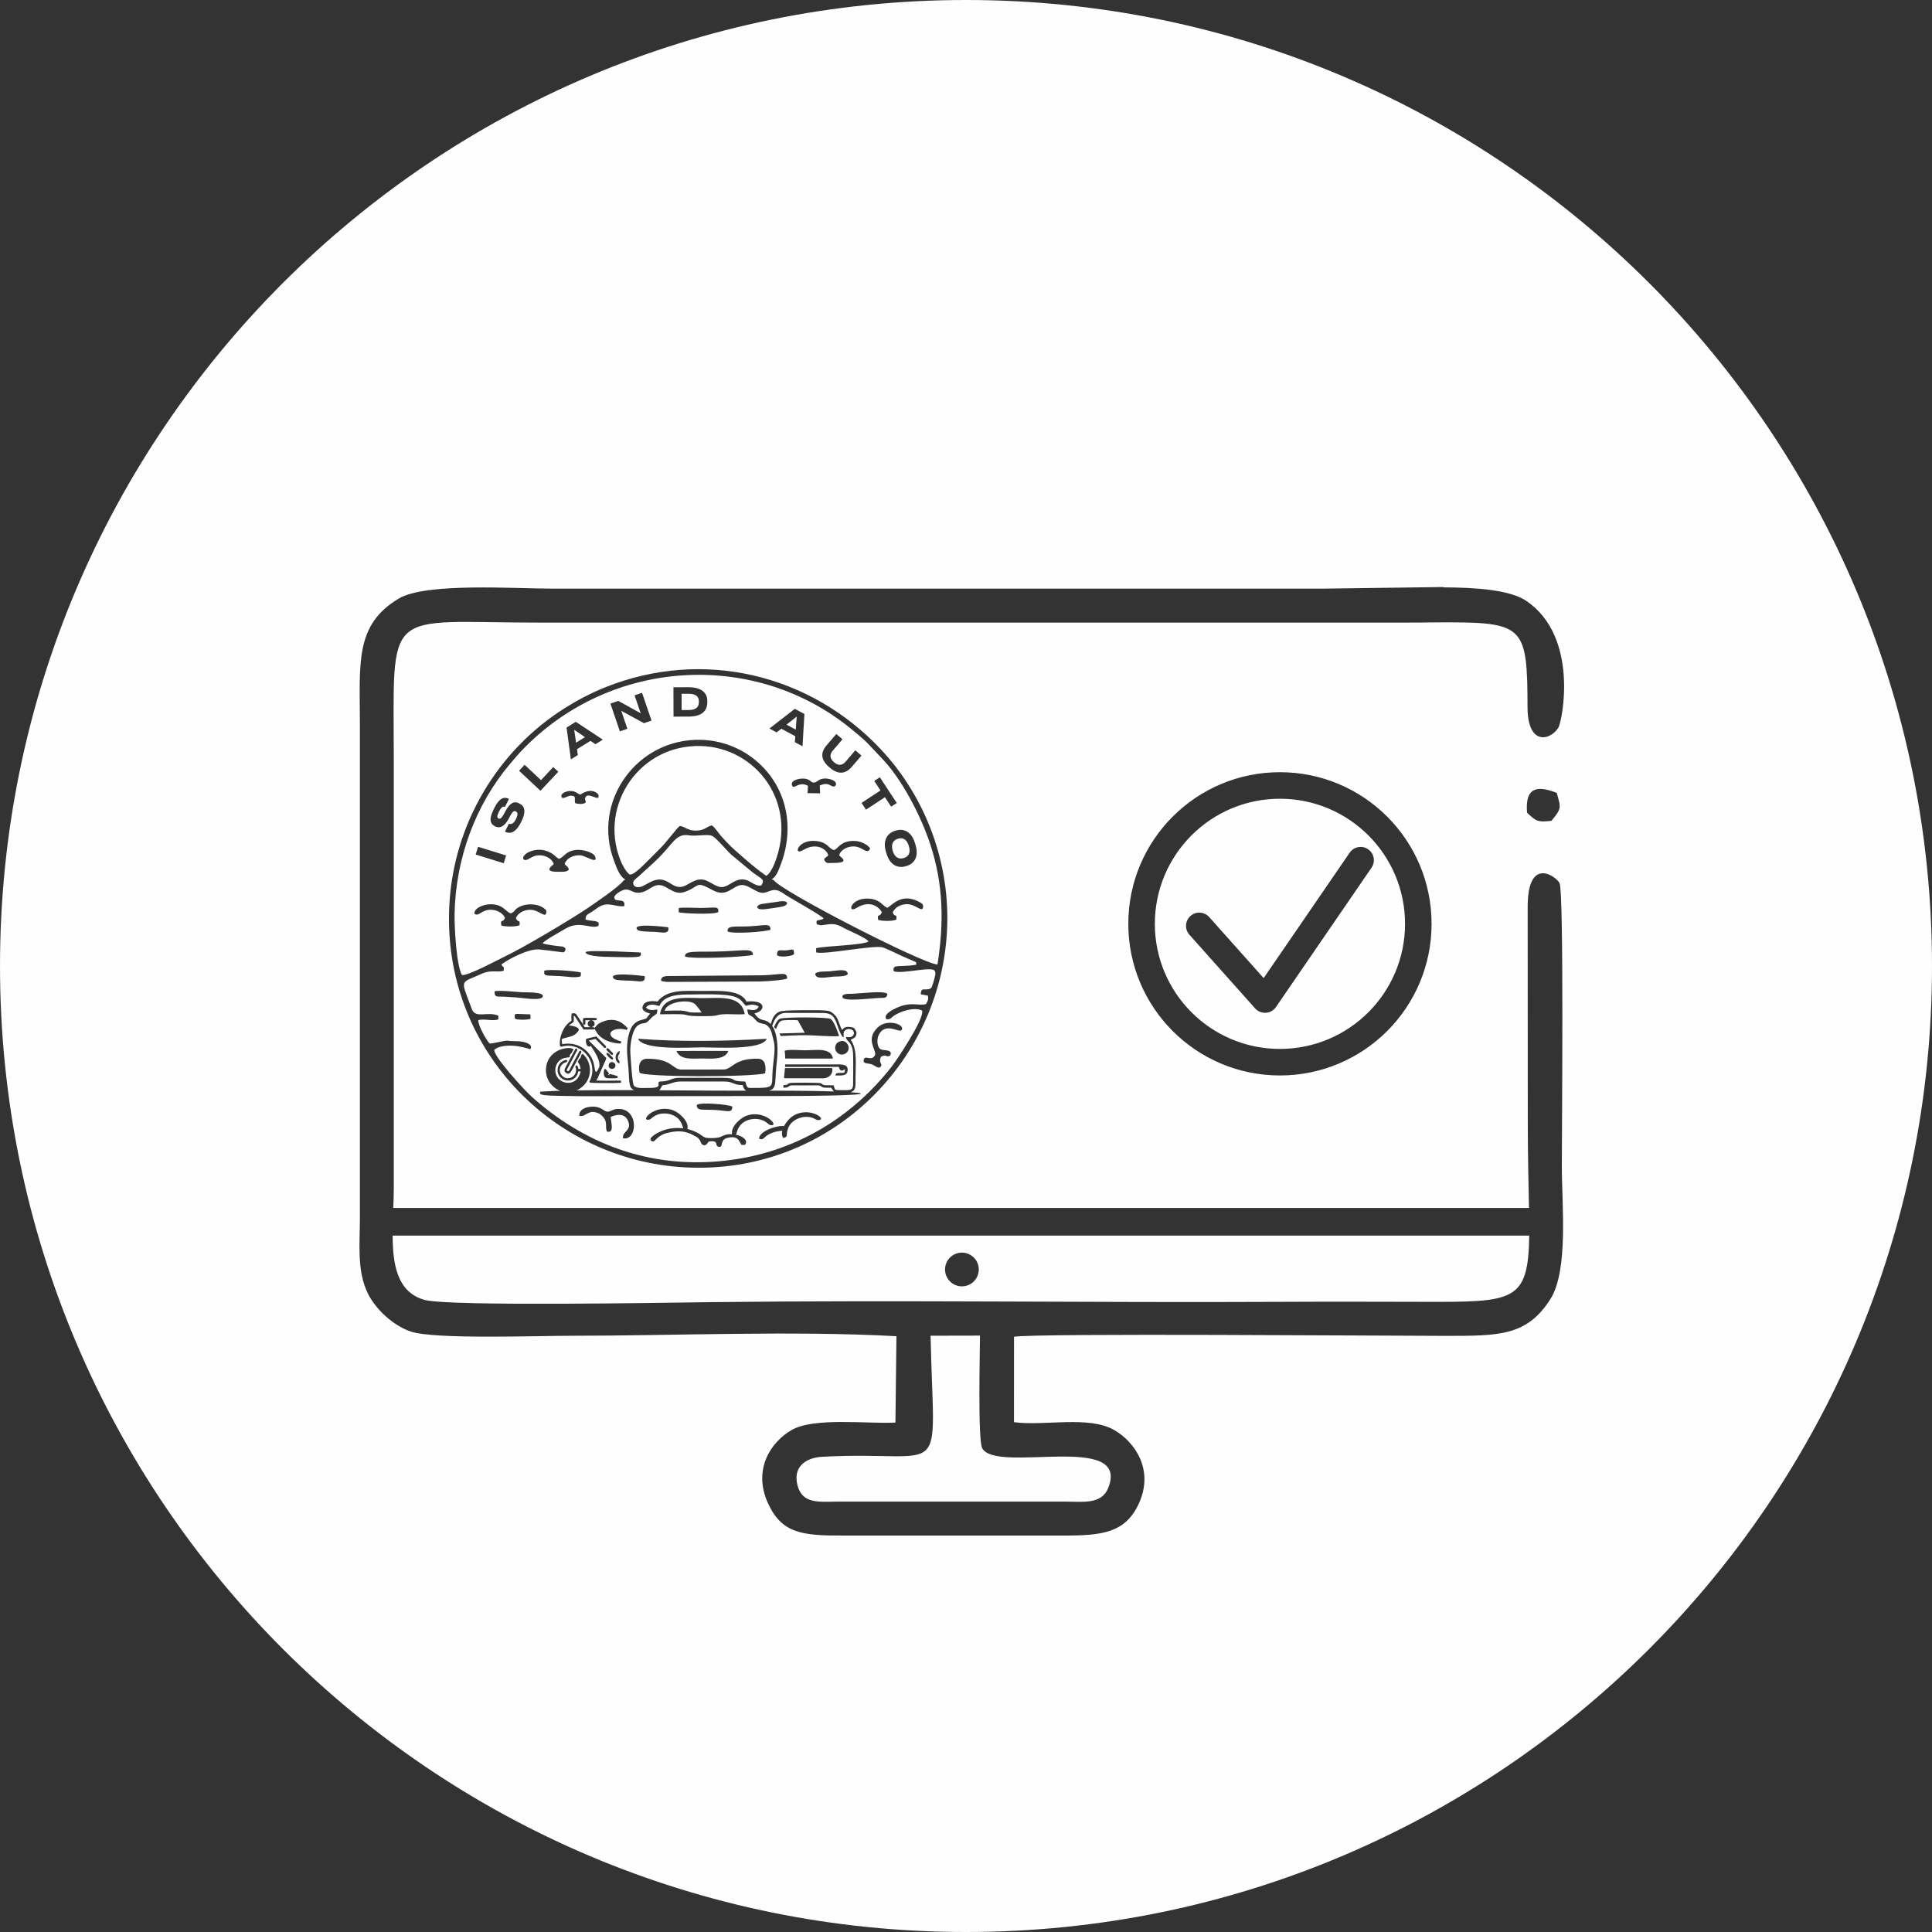 <?xml version="1.0" encoding="UTF-8"?> <!-- Creator: CorelDRAW 2019 (64-Bit) --> <svg xmlns="http://www.w3.org/2000/svg" xmlns:xlink="http://www.w3.org/1999/xlink" xmlns:xodm="http://www.corel.com/coreldraw/odm/2003" xml:space="preserve" width="67.028mm" height="67.028mm" style="shape-rendering:geometricPrecision; text-rendering:geometricPrecision; image-rendering:optimizeQuality; fill-rule:evenodd; clip-rule:evenodd" viewBox="0 0 6814.06 6814.06"><rect x="0" y="0" width="6814.06" height="6814.06" fill="#333333" stroke="none"/> <defs> <style type="text/css"> <![CDATA[ .fil0 {fill:#FEFEFE} ]]> </style> </defs> <g id="Слой_x0020_1">  <path class="fil0" d="M3407.03 0c1881.57,0 3407.03,1525.29 3407.03,3407.03 0,1881.57 -1525.29,3407.03 -3407.03,3407.03 -1881.57,0 -3407.03,-1525.29 -3407.03,-3407.03 0,-1881.57 1525.29,-3407.03 3407.03,-3407.03zm-1720.89 2986.52l-8.48 27.38 98.9 30.62 8.48 -27.38 -98.9 -30.62zm152.9 -89.53c20.65,-41.5 6.45,-56.34 -7.14,-63.1l-1.49 -0.75c-15.09,-7.5 -29.77,-4.86 -47.56,27.49l-6.9 12.57c-7.86,14.28 -13.03,15.91 -17.77,13.55 -5.1,-2.54 -6.3,-7.96 1.89,-24.41l0.61 -1.24c8.94,-17.93 16.16,-17.15 20.58,-15.72l13.7 -27.55 -1.37 -0.67c-12.2,-6.07 -29.94,-7.91 -50.34,33.07l-2.11 4.25c-19.08,38.37 -9.98,52.54 4.47,59.73l1.12 0.57c13.95,6.93 30.87,3.23 47,-26.67l6.51 -12.15c8.26,-15.02 13.41,-16.95 19.03,-14.17 5.35,2.67 9.84,8.01 0.23,27.32l-0.44 0.88c-9.79,19.68 -19.88,16.85 -24.18,15.17l-13.89 27.91 1.37 0.67c11.08,5.53 33.24,10.35 54.89,-33.14l1.8 -3.6zm-8.36 -178.66l75.57 70.74 62.87 -67.16 -17.78 -16.63 -43.28 46.24 -57.81 -54.12 -19.57 20.94zm232.63 -118.38l-31.51 19.44 -6.62 -45.47 38.13 26.04zm36.64 24.97l26.19 -16.15 -95.21 -62.93 -32.7 20.18 15.28 112.23 24.5 -15.14 -2.96 -20.71 47.62 -29.37 17.29 11.88zm171.32 -74.35l26.6 -9.07 -33.38 -97.99 -26.34 8.98 21.48 63.08 -78.79 -43.58 -27.93 9.52 33.39 98.01 26.46 -9.02 -21.62 -63.49 80.12 43.56zm104.23 -23.03l53.16 -0.16c56.79,-0.16 66.16,-29.68 66.09,-51.4l-0.01 -4.18c-0.07,-21.01 -12.54,-48.12 -66.54,-47.95l-53.02 0.17 0.32 103.52zm28.4 -80.65l23.12 -0.06c34.51,-0.12 37.9,16.16 37.94,27.83l0 0.84c0.03,11.69 -2.98,28.67 -37.77,28.78l-23.1 0.06 -0.19 -57.46zm402.7 126.44l-32.61 -17.53 36.01 -28.53 -3.4 46.05zm-3.24 44.23l27.1 14.55 6.69 -113.93 -33.81 -18.18 -89.46 69.48 25.36 13.62 16.45 -12.97 49.28 26.47 -1.62 20.95zm123.95 90.48c37.21,31.86 63.33,12.48 76.83,-3.26l34.22 -39.95 -21.66 -18.56 -33.76 39.42c-7.72,8.98 -21.07,19.87 -41.04,2.79l-0.53 -0.47c-19.99,-17.11 -11.48,-32.18 -3.78,-41.16l33.77 -39.41 -21.77 -18.64 -34.23 39.93c-13.39,15.66 -29.71,43.64 8.89,76.7l3.06 2.62zm111.37 123.75l15.7 23.83 66.72 -43.92 22.04 33.49 19.76 -13 -59.76 -90.79 -19.76 13.01 22.05 33.47 -66.75 43.92zm188.51 142.06c-14.08,-46.34 -45.37,-51.23 -66.95,-44.69l-4 1.23c-21.3,6.48 -45.39,28.18 -31.33,74.53l1.78 5.85c14.09,46.34 46.18,50.99 67.48,44.54l4 -1.23c21.7,-6.58 44.87,-28.02 30.79,-74.36l-1.77 -5.86zm-40.6 52.62c-11.99,3.65 -29.55,2.29 -38,-25.54 -8.3,-27.31 5.39,-38.73 17.37,-42.38l1.87 -0.56c12.25,-3.72 29.19,-2.01 37.6,25.67 8.49,27.97 -4.74,38.52 -16.98,42.25l-1.87 0.56zm-1432.15 668.82c50.55,-19.55 114.98,5.93 116.19,5.29 5.98,-14.01 -1.85,-15.6 -10.91,-21.6 -23.22,-9.69 -46.46,-5.04 -71.9,-8.74 -18.24,1.64 -48.45,10.51 -60.64,10.21 -10.31,-8.86 -41.48,-64.08 -40.44,-82.33 20.59,-6.64 52.19,5.05 71.12,-3.21l-0.4 -12.84c-37.1,-15.79 -77.76,10.47 -92.29,-20.41 -2.52,-5.34 -3.35,-8.79 -5.28,-13.99 -36.08,-96.96 -37.06,-78.52 40.17,-113.73 32.58,-14.84 57.68,-2.81 76.51,-10.54 1.95,-21.01 -1.66,-6.46 -8.11,-21.97 22.54,-16.86 91.63,-54.84 131.6,-52.92 8.43,0.4 66.6,7.81 71.89,8.59 16.03,2.41 19.77,4.07 23.11,-10.74 -6.44,-8.11 -10.56,-8.21 -15.24,-8.31 -3.82,-0.08 -59.57,-6.67 -65.76,-11.15 4.18,-9.21 68.69,-44.49 82.15,-52.42 48.72,-28.75 90.25,4.12 114.11,-9 9.37,-22.88 -26.08,-14.31 -45.18,-22.58 -0.6,-17.67 10.93,-19.32 23.63,-27.78 9.93,-6.63 19.22,-14.48 28.98,-19.43 29.79,-15.13 56.12,4.48 84.17,0.18 5.1,-33.49 -34.19,-9.1 -35.31,-30.68 -0.54,-10.45 28.18,-27.75 40.43,-27.93 20.77,-0.28 26.93,16.61 56.21,9.83 19.85,-4.58 30.27,-17.13 47.84,-23.26 38.6,-13.45 58.57,38.63 105.25,21.4 56.2,-20.75 33.96,-39.67 97.46,-5.57 52.09,27.96 69.56,-17.81 103.64,-18.3 15.4,-0.22 37.92,15.05 49.06,20.72 26.98,13.7 33.1,4.24 55.61,-1.81 21.49,-5.8 36.31,8.59 51.19,17.82 24.84,15.38 127.42,72.92 131.63,81.54 -14.77,10.09 -29.91,-1.13 -23.97,20.66l14.38 3.13c3.43,0.03 11.79,-1.37 15.55,-1.97 35.48,-5.43 42.36,-0.77 73.22,15.52 13.07,6.89 72.64,31.73 78.95,43.46 -17.32,13.5 -158.69,15.87 -184.68,23.96l0.15 14.59c29.91,8.85 195.52,-25.2 232.35,-18.12 10.8,2.07 51.8,22.3 62.86,27.58 11.18,5.33 20.1,8.84 31.39,13.89 32.78,14.67 23.93,7.3 26.88,20.05 -54.86,10.24 -87.15,-4.54 -79.77,23.15 28.99,11.46 139.25,-20.04 144.99,-0.14 2.31,7.48 2.42,7.88 0.74,16.11 -1.73,8.55 -9.8,39.83 -14.82,44.06 -20.26,11.42 -34.42,-8.03 -35.67,21.2l25.38 5c2.07,13.52 -0.6,19.25 -7.45,30.02 -28.34,5.69 -47.65,-7.25 -89.59,7.39 -18.13,6.34 -59.79,25.79 -51.2,42.35 4.96,3.93 -7.42,4.12 9.47,3.12 7.67,-0.46 8.63,-5.53 19.54,-12.72 26.81,-17.66 75.21,-30.8 98.73,-17.33 8.04,29.66 -91.37,176.61 -106.92,196.58 -137.8,176.94 -337.51,303.85 -585.5,332.21 -270.04,30.88 -501.57,-61.53 -684.4,-225.06 -27.77,-24.83 -141.43,-149.54 -131.57,-166.84l10.44 -6.18zm451.12 -593.23c-21.05,-11.27 -31.37,-43.63 -39.14,-63.82 -81.3,-211.59 80.72,-434.99 306.24,-428.91 74.13,2 145,30.03 200.42,79.27 105.81,93.97 129.91,236.62 78.55,365.87 -6.79,17.05 -13.34,36.7 -29.69,46.8 2.9,1.49 5.37,2.52 7.27,2.89 21.14,36.55 522.26,294.01 577.16,297.79 23.62,-149.33 20.58,-282.96 -24.81,-422.45 -33.32,-102.4 -102.93,-235.95 -173.89,-307.46l-42.43 -45.03c-15.13,-17.33 -61.43,-55.19 -81.3,-70.57 -336.63,-260.33 -822.67,-230.17 -1129.12,75.69 -24.24,24.17 -36.93,39.37 -58.19,64.71 -118.44,141.26 -189.53,328.51 -193.41,526.6 -0.91,46.68 6.82,184.33 26.23,215.54 21.23,3.36 131.6,-56.29 156.11,-68.05 67.19,-32.22 229,-128.99 285.5,-167.12 23.44,-15.81 115.55,-78.13 127.71,-98.06 2.35,-1.06 4.64,-2.3 6.79,-3.69zm496.85 -13.06c11.8,-6.01 24.11,-30.38 28.96,-42.58 86.17,-216.82 -66.28,-410.1 -259.31,-415.29 -216.58,-5.85 -358.82,207.92 -285.28,399.28 10.74,27.97 24.62,47.74 34.43,54.26l0.17 -0.37c17.74,0.81 44.95,-30.24 108.44,-93.49 20.64,-20.52 58.02,-71.14 67.86,-77.8 20.17,2.75 26.55,17.13 58.16,16.47 30.71,-0.64 35.87,-14.49 54.95,-18.35 12.15,8.69 22.46,26.26 32.46,37.52 13.06,14.69 22.14,24.4 34.49,36.58 10.13,10 69.43,62.59 101.41,86.68 5.33,4.02 14.21,10.77 23.26,17.09zm-17.27 33.87c-26.93,4.56 -39.01,-22.95 -70.4,-21.21 -25.57,1.41 -41.74,21.93 -63.55,26.54 -21.18,4.47 -44.53,-17.83 -63.56,-23.89 -27.02,-8.58 -47.1,6.74 -66.1,16.96 -55.15,29.68 -61.11,-46.22 -131.36,-8.58 -6.98,3.73 -22.23,13 -30.36,15.14 -12.86,3.39 -27.07,-0.29 -26.61,-14.05 0.34,-9.91 12.34,-16.3 20.8,-24.24 34.36,-32.31 60.02,-51.83 93.83,-90.49 30.99,-35.45 44.57,-58.58 81.22,-53.02 29.1,4.43 65.15,-5.31 82.31,2.11 14.63,6.33 53.03,53.41 68.68,67.03l74.27 61.49c32.6,24.29 44.48,24.18 30.81,46.18zm654.8 162c12.92,-238.63 -74.1,-472.2 -232.81,-641.52 -249.11,-265.75 -627.58,-357.46 -972.42,-219.35 -52.87,21.19 -102.39,47.92 -144.91,74.86 -233.47,147.93 -390.48,405.62 -405.12,695.57 -25.31,500.7 362.44,897.61 831.29,922.81 501.22,26.94 898.52,-362.25 923.97,-832.37zm-210.06 -83.13c-17.66,-6.66 -23.83,-27.18 -58.7,-31.69 -70.12,-9.03 -86.1,54.27 -50.91,32.51 59.23,-36.62 89.98,11.82 89.93,15.39 -7.9,18.87 -17.29,2.05 -12.91,26.46 15.13,4.63 50.01,5.38 64.12,-1.08 2.7,-24.37 -5.3,-4.93 -12.87,-25.38 6.91,-15.58 25.35,-28.51 49.28,-29.06 32.9,-0.74 58.1,35.47 57.93,6.52 -0.04,-9.12 -13.51,-14.33 -20.9,-17.81 -57.04,-26.78 -88.53,15.02 -104.96,24.14zm-1138.44 -154.43c5.02,-18.33 29.36,-32.87 56.23,-30.61 17.56,1.47 63.25,33.67 51.05,3.77 -5.77,-14.13 -44.7,-26.1 -69.4,-22.53 -36.61,5.3 -38.73,24.55 -58.11,31.41 -11.8,-6.86 -13.93,-13.1 -28.59,-21.43 -51.73,-29.42 -110.9,8.65 -94.87,23.99 15.33,7.16 25.26,-17.22 58.88,-15.22 22.28,1.32 40.83,14.08 46.44,30.61 -2.75,4.51 -36.48,24.58 5,27.37 4.24,0.28 11.8,0 16.44,0 3.03,0.02 13.89,0.14 16.2,-0.25 31.99,-5.4 4.1,-21.06 0.72,-27.11zm-318.87 174.09c14.92,14.56 23.71,-12.22 57.2,-12.77 23.23,-0.36 45.07,12.71 51.41,29.22 -8.28,18.92 -17.48,1.63 -12.91,26.4 15.31,4.54 49.95,5.16 64.17,-1.07 2.48,-24.31 -5.31,-5.35 -12.99,-25.33 6.53,-15.79 25.63,-28.57 49.24,-29.15 33.63,-0.83 57.89,35.35 58.09,6.55 0.05,-6.68 -0.32,-4.24 -4.16,-8.17 -17.2,-17.59 -62.09,-25.43 -94.55,-6.6 -15.74,9.11 -12.4,16.49 -27.24,21.04 -19.31,-7.53 -24.52,-29.6 -64.71,-32.19 -26.32,-1.69 -61.31,10.7 -63.55,32.06zm1269.39 -223.26c-19.48,-3.83 -20.44,-25.82 -59.34,-31.44 -69.66,-10.04 -87.12,54.37 -50.14,31.58 48.13,-29.63 84.79,-1.34 88.63,18.58 -8.13,9.89 -20.27,9.2 -10.61,21.37 6.98,7.88 8.96,5.27 31.51,5.27 57.88,-0.02 22.95,-20.43 17.68,-26.63 3.26,-16.52 24.25,-30.21 47.21,-31.46 31.36,-1.72 45.58,23.25 57.13,14.68 7.03,-8.62 5.73,-7.66 -2.06,-15.63 -4.33,-4.41 -10.66,-7.76 -15.89,-10.34 -12.18,-6.02 -24.69,-8.71 -39.21,-8.21 -42.39,1.45 -49.19,25.49 -64.91,32.25zm-898.37 937.72c23.64,4.43 30.49,-25.15 67.24,-9.25 8.73,3.78 18.39,13.27 22.83,22.41 6.1,12.62 2.88,23.39 4.48,33.57l2.39 8.25c26.96,7.77 14.75,-32.64 13.03,-51.12 19.49,-9.45 47.55,-14.19 59.91,10.33 19.16,38.03 -21.12,39.47 -15.99,64.58 51.45,10.61 57.4,-107.99 -20.14,-103.55 -17.38,0.99 -26.08,11.66 -37.75,9.42 -8.17,-1.58 -17.84,-12.92 -35.3,-16.34 -25.92,-5.07 -64.78,5.29 -60.71,31.7zm1039.7 -210.04c17.12,-17.08 -36.34,-54.64 11.9,-101.61 35.58,-34.63 102.18,-8.38 83.41,9.75 -8.45,8.15 -58.81,-30.72 -80.27,18.34 -5.97,13.63 -5.58,40.83 7.63,48.32 10.94,6.2 44.22,-1.09 33.76,22.32 -16.26,8.51 -11.38,-6.72 -32.43,4.1 -10.83,23.68 8.56,24.77 -1.89,35.79 -7.42,7.83 -20.31,-5.36 -30.82,-9.08 -11.85,-4.21 -31.63,-0.6 -28.39,-15.18 4.35,-19.55 23.45,4.2 37.1,-12.76zm-1054.66 -893.17c8,2.52 20.32,4 28.85,1.77 16.97,-4.41 2.55,-9.59 6.77,-20.96 8.82,-23.75 51.79,17.95 46.56,-8.69 -0.56,-2.86 -2.26,-5.09 -5.6,-7.64 -25.85,-19.72 -57.8,5.51 -58.77,5.53 -13.43,-5.21 -16.41,-13 -35.42,-12.8 -12.93,0.13 -31.44,7.48 -31.17,17.17 0.5,17.05 21.75,-0.41 31.27,-0.66 25.22,-0.63 12.74,12.86 17.51,26.29zm821.09 -61.09l-1.59 25.82 44.38 0.66 -1.25 -27.66c8.48,-3.19 17.59,-7.12 28.7,-4.26 11.51,2.98 19.99,14.09 27.5,3.62 8.14,-16.3 -27.19,-27.42 -46.87,-23.11 -12.81,2.8 -18.76,10.75 -26.1,12.68 -13.03,3.45 -12.65,-5.85 -27.18,-11 -19.23,-6.78 -58.3,1.61 -54.55,19.25 4.89,22.97 22.55,-14.98 56.95,4zm-1105.61 725.08c-0.04,22.43 9.25,17.44 32.86,18.64 14.96,0.76 30.23,1.84 45.51,2.77 18.36,1.09 84.51,12.94 91.52,-2.26 8.43,-18.25 -59.27,-15.38 -75.47,-16.34 -16.89,-1 -85.14,-7.92 -94.42,-2.82zm1385.85 8.78c-12.01,-12.46 -90.41,-1.75 -124.78,-0.34 -12.54,0.51 -36.07,-1.59 -33.84,11.92 2.75,16.63 97.12,4.15 127.81,2.79 17.99,-0.82 28.72,2.41 30.81,-14.37zm-563.94 -220.57c15.02,10.35 135.6,1.71 151.44,-5.78 -0.22,-24.24 -17.31,-15.16 -71.64,-12.11 -51.91,2.91 -81.3,-4.97 -79.8,17.89zm174.31 82.93c5.25,10.68 53.19,5.02 59.89,-2.06 1.42,-24.2 -5.87,-15.55 -27.42,-13.86 -20.57,1.63 -31.63,-6.95 -32.47,15.92zm-324.31 5.78c23.76,10.34 214.54,1.71 239.62,-5.79 -0.37,-24.22 -27.42,-15.15 -113.36,-12.12 -82.13,2.93 -128.63,-4.95 -126.26,17.91zm41.66 523.42c12.38,-10.35 111.93,-1.71 125.01,5.79 -0.18,24.23 -14.3,15.16 -59.15,12.1 -42.85,-2.89 -67.11,4.96 -65.87,-17.89zm-125.87 -437.97c3.06,2.11 10.49,3.4 20.49,4.14 3.75,0.28 300.81,-1.5 305.31,-1.4 40.74,0.87 107.06,-5.09 118.58,-10.48 -0.23,-24.22 -17.34,-15.16 -71.66,-12.11 -19.85,1.11 -36.41,0.66 -49.21,0.93 -3.17,0.08 -299.01,2.16 -301.71,2.34 -14.9,1.1 -22.57,4.65 -21.8,16.59zm62.18 -255.84l-0.34 14.51c13.09,3.88 123.14,9.16 139.51,-0.7 3.09,-23.24 -12.77,-14.53 -64.38,-14.72 -13.05,-0.05 -69.25,-2.86 -74.79,0.91zm-474.31 220.64c-3.38,21.48 9.27,15.99 57.79,18.97 21.44,1.32 53.66,7.71 70.79,0.38l0.61 -12.99c-12.86,-4.98 -117.4,-13.26 -129.19,-6.35zm1005.58 2.16c-11.73,0.79 -63.81,-1.93 -46.37,17.14 9.46,10.38 46.5,2.28 61.65,1.34 12.51,-0.76 63.08,1.26 45.91,-17.64 -9.05,-9.97 -46.89,-1.81 -61.19,-0.84zm-568.24 -155.42c-1.06,-0.2 -138.14,-18.1 -107.52,9.83 6.58,5.99 50.73,5.84 62.94,6.51 23.85,1.29 48.94,9.73 44.58,-16.34zm-97.55 88.71c-0.78,-0.08 -44.08,-2.02 -89.15,-3.63 -13.18,-0.47 -26.55,-0.8 -39.15,-0.87 -46.41,-0.26 -82.22,-1.62 -58.18,11.08 5.94,3.24 31.7,7.95 56.87,8.69 21.31,0.63 42.69,0.76 52.54,1.06 21.03,0.68 44.88,0.89 59.99,-0.23 14.52,-1.1 20.78,-3.31 17.08,-16.09zm14.07 83.5c-1.08,-0.2 -138.15,-18.11 -107.53,9.83 6.57,5.99 50.74,5.85 62.94,6.5 23.86,1.29 48.94,9.73 44.59,-16.33zm-457.46 149.96c7.47,5.3 47.48,4.66 55.35,0.2l-0.99 -15.3 -46.4 -1.68c-7.98,0.4 -10.11,0.34 -7.97,16.77zm532.73 391.1c-30.63,8.61 -62.69,29.81 -52.98,38.68 13.38,12.26 14.62,-11.95 49.92,-24.75 2.62,-0.54 5.57,-1.25 8.84,-2.19 60.17,-15.22 85.5,6.22 105.03,15.98 1.58,1.45 3.24,3.14 5.03,5.08 10.03,10.91 4.4,20.55 20.66,23 16,-5.78 4.77,-14.84 25.93,-14.57 17.95,0.23 13.77,9.63 16.58,14.71l2.33 2.87c0.26,0.35 0.8,0.97 1.44,1.33 23.38,7.48 3.57,-23.29 33.52,-30.65 41.6,-10.24 42.51,16.16 50.17,24.59l11.69 0.26c13.73,-15.6 -7.35,-31.72 -32.49,-36.46 5.83,-3.65 1.62,-13.15 15.74,-31.9 17.09,-22.72 59.02,-32 88.64,-13.94 7.82,4.79 12.54,11.13 18.11,12.25 35.75,7.01 -20.88,-57.79 -85.87,-32.3 -20.17,7.93 -54.71,38.14 -49.03,64.53 -23.41,-0.71 -28.87,4.56 -41.81,9.84 -10.02,4.08 -38.47,5.51 -52.07,2.05 -4.19,-1.06 -10.15,-5.04 -16.05,-9.1 -2.61,-2.16 -5.89,-4.31 -9.55,-6.35 -1.05,-0.66 -2.05,-1.24 -3.02,-1.74 -1.33,-0.7 -2.69,-1.33 -4.04,-1.92 -10.39,-4.97 -22.28,-9.1 -31.1,-11.22 6.55,-26.58 -28.49,-57.32 -48.86,-65.31 -64.99,-25.51 -121.62,39.31 -85.87,32.28 5.56,-1.12 10.29,-7.45 18.12,-12.23 29.58,-18.07 71.55,-8.78 88.63,13.93 11.3,15.03 10.87,24.09 13.23,28.99 -25.95,-2.92 -46.85,-0.08 -60.85,4.24zm397.42 -803.96c-19.39,3.34 -38.95,5.05 -57.78,8.16 -25.73,4.28 -25.73,24.28 14.97,18.04 17.95,-2.73 39.09,-4.99 56.07,-8.67 22.26,-4.82 25.57,-24.24 -13.26,-17.54zm-68.9 836.51c-1.92,-26.15 63.97,-48.59 87.89,-44.51 7.69,-14.85 19.94,-28.26 29.53,-34.65 58.15,-38.64 127.18,12.79 90.76,13.44 -5.68,0.1 -11.65,-5.11 -20.3,-8.13 -32.73,-11.42 -71.79,6.51 -83.7,32.32 -13.39,28.98 2.77,34.08 -19.55,38.7 -4.61,-7.57 -5.02,-16.57 -2.85,-25.75 -8.92,1.03 -20.72,2.25 -33.11,6.64 -35.41,12.53 -28.76,28.9 -48.67,21.94zm257.7 -249.31l-166.56 0.09c-0.45,6.03 -1.01,11.75 -1.64,17.09 -0.7,5.97 -1.27,11.87 -1.75,17.76 1.98,0.52 4.04,0.87 6.15,1.03l133.79 0.1c18.66,-0.97 34.53,-15.82 30,-36.07zm-165.63 -33.59l168.26 0.18c-6.63,-39.97 -59.07,-29.32 -98.55,-29.32 -23.52,0 -51.36,-3.79 -71.61,1.42 1.12,9.24 1.72,18.57 1.9,27.71zm-0.65 29.52l189.65 -0.18c1.42,3.21 3.53,21.84 22.11,7.87l-2.42 12.39c-9.07,1.72 -11.52,0.61 -19.83,1.16 -10.26,0.7 -8.01,1.11 -12.75,8.79 18.76,0.01 40.19,3.33 43.58,-14.83 4.09,-21.98 -14.31,-24.16 -32.71,-24.06l-187.17 0.01c-0.12,3.01 -0.27,5.96 -0.46,8.85zm192.55 -89.48c-7.18,3.23 -9.76,4.25 -13,10.66 -10.3,20.44 10.18,42.51 30.89,32.91 28.59,-13.25 8.42,-55.46 -17.89,-43.57zm-224.46 -44.42c4.57,-12.08 10.94,-24.91 17.27,-28.26 8.33,-4.41 47.94,-3.4 59.65,-2.49l24.43 44.14 -89.27 2.51c1.69,2.84 3.26,5.79 4.72,8.84 28.45,-1.09 57.21,-2.73 85.46,-2.73 37.37,0 85.2,5.54 120.49,3.25 -4.98,-14.83 -17.8,-53.11 -30.32,-60.58 -12.02,-7.17 -167.01,-6.85 -178.88,-0.64 -8.49,4.43 -15.06,16.51 -20.47,29.69 2.44,1.94 4.75,4.04 6.92,6.26zm-458.48 -75.67c10.73,-15.11 32.08,-9.94 47.37,-5.06 12.01,-31.9 52.13,-40.73 95.34,-40.73 41.26,0 136.04,-4.35 170.58,7.95 23.03,8.2 25.59,18.31 38.76,31.94 18.73,-4.82 29.55,-6.5 45.44,2.18 -6.08,16.39 -22.08,13.48 -40.31,10.3 3.59,26.5 5.27,14.81 21.4,29.14 11.49,10.21 11.35,16.98 31.86,21.15 8.55,1.76 9.75,1.31 16.41,6.5 16.58,12.9 16.43,28.9 24.15,56.87 6.5,23.57 -1.92,70.86 -4.1,96.93 -5.25,62.74 12.46,66.79 -69.4,66.51 -16.53,-0.04 -19.16,1.4 -23.95,-10.93 -5.41,-13.96 5.3,13.86 -1.42,-4.64 -2.41,-6.65 0.58,-2.12 -2.92,-7.08 -60.12,-0.29 -21.61,-13.1 -79.2,-13.1l-152.79 -0.02c-29.4,0 -31.34,12.99 -67.89,13.06 -16.68,4.9 16.43,23.12 -39.61,22.76 -16.79,-0.11 -43.25,3.31 -52.39,-8.19 -6.04,-7.62 -11.45,-96.43 -12.53,-115.56 -1.68,-28.88 6.32,-84.74 28.51,-98.21 20.23,-12.27 21.41,1.92 40.81,-20.07 7.99,-9.06 7.15,-7.8 15.56,-13.81 11.02,-7.86 8.09,-5.27 10.63,-21.02 -15.21,2.34 -29.69,4.91 -40.32,-6.86zm40.85 -21.36c-17.25,-1.6 -40.35,-3.4 -49.48,10.85 -12.85,20.03 8.5,28.23 23.35,32.07 -20.75,23.43 -3.82,13.94 -36.76,24.04 -14.04,4.3 -25.76,16.02 -31.77,29.8 -15.46,35.46 -14.61,76.01 -10.46,112.8 7.78,69.04 -0.87,94.11 22.87,103.21 -70.83,-0.28 -140.91,-0.18 -203.45,0.88l2.08 -0.98c33.23,-16.2 52.07,-51.08 42.77,-89.43 -3.55,-14.54 -9.66,-23.62 -18.39,-33.72 -2.93,-3.36 -4.85,-6.24 -9.57,-1.51l0.17 1.33c-1.16,2.5 -2.15,5.97 -2.2,6.27 -0.96,5.83 -8.37,7.72 -8.67,14.04 -4.36,2.92 0.82,7.27 3.01,11.4 2.56,4.85 4.14,10.36 5.08,16.87 -10.59,0.61 -7.21,1.24 -10.14,-7.72 -0.62,-1.94 -0.59,-2.94 -2.45,-3.88 -4.65,-2.41 -5.72,1.32 -5.62,4.66 0.05,2.11 0.69,2.96 1.24,5.03 2.69,10.03 -1.25,20.45 -8.13,26.94 -9.07,8.59 -24.43,11.3 -35.88,2.78 -15.88,-11.82 -17.7,-35.17 1.14,-47.76 5.22,-3.48 16.09,-3.29 12.03,-10.46 -4.29,-4.27 -24.69,4.48 -30.72,20.38 -12.07,31.84 17.39,59.71 47.43,48.46 6.42,-2.41 11.9,-7.15 15.12,-11.48 12.88,-17.29 0.59,-18.77 15.99,-18.36 -9.23,48.17 -57.73,49.27 -78.94,24.92 -11.28,-12.94 -14.24,-34.93 -4.58,-51.52 14.31,-24.61 35.78,-20.08 44.86,-23.71 0.76,-2.42 0.59,-4.14 -0.25,-5.32l0.42 -0.65c2.6,-5.08 10.28,-10.95 9.82,-16.32 1.2,-0.26 2.16,-0.83 2.74,-1.9 7.92,-14.48 -85.64,-15.38 -95.73,60.02 -5.43,40.59 20.98,72.46 49.67,82.98 -25.29,0.78 -48.64,1.79 -69.48,3.08 -8.2,13.48 3.05,14.57 146.35,16.06l691.68 -0.6c283.54,-0.24 343.04,-8.02 254.8,-13.5 21.04,-4.98 18.15,-24.34 18.1,-48.91 -0.05,-48.92 7.51,-102.63 -16.89,-135.72 7.54,-5.16 15.48,-6.2 18.83,-15.38 2.86,-7.75 1.6,-12.26 -0.63,-16.38 -6.12,-11.37 -7.54,-12.04 -21.2,-13.72 -3.89,-0.49 -7.94,-0.54 -12.24,-0.01 -8.53,3.23 -10.29,4.43 -14.46,10.43 -6.44,-7.12 -10.86,-25.95 -17,-39.05 -5.13,-10.98 -18.84,-24.89 -30.8,-27.54 -16.64,-3.66 -47.78,-2.87 -64.41,-2.97 -41.18,-0.25 -91.8,0.8 -94.24,2.72 -17.99,-0.63 -31.19,11.04 -37.78,24.15 -3.23,6.44 -5.66,14.33 -8.39,21.9 -4.86,-5.19 -10.6,-9.22 -17.41,-11.69 -11.6,-4.19 -23.54,-0.97 -39.82,-25.84 37.01,-6.16 47.27,-48.65 -28.2,-41.74 -21.2,-43.62 -102.05,-37.29 -154.98,-37.33 -65.08,-0.04 -122.88,-6.52 -158.44,37.02zm5.65 313.28c3.34,-3.21 6.23,-8.61 11.31,-17.61 30.72,-2.81 36.3,-13.4 65.01,-13.29l152.9 -0.01c33.12,-0.12 31.69,13.2 65.73,12.47 1.92,11.11 6.05,16.9 12.37,19.88l-103.08 -0.14c-60.72,-0.14 -131.34,-0.79 -204.25,-1.31zm386.66 1.45c30.35,-7 19.55,-29.58 28.25,-103.08 3.99,-33.63 5.48,-93.8 -16.49,-125.56l0.12 0.07c7.76,-22.4 18.91,-45.37 47.84,-45.74l132.9 0.23c13.92,0.51 27.82,3.23 36.56,15.68 1.15,1.65 4.54,7.58 5.41,9.35 6.7,13.6 17.8,56.39 29.58,61.92 -0.4,-10.76 -2,-19.99 4.7,-25.71 6.07,-5.19 18.14,-6.14 25.27,-1.35 7.54,5.04 7.99,14.6 2.21,20.56 -6.85,7.09 -15.68,4.55 -24.32,4.2 1.44,16.99 19.08,14.21 24.23,49.19 2.58,17.46 0.96,84.75 1.09,111.06 0.07,14.34 0.04,23.39 -11.91,26.24 -7.15,1.68 -28.19,1.06 -36.64,0.96 -21.18,-0.23 -14.48,-3.68 -20.42,-16.91 -9.05,-0.53 -17.94,0.17 -26.85,-0.21 -13.96,-0.59 -10.57,-4.15 -19.25,-7.33 -6.23,-2.28 -101.94,-2.09 -107.88,-0.57 -15.62,4.03 1.12,6.21 -22.54,7.31l-0.57 9.16c3.79,-0.01 7.42,-0.17 10.16,-0.63 10.21,-1.77 7.99,-5.72 17.09,-7.55l98.06 0.05c7.89,1.64 9.05,6.06 17.15,7.53 6.97,1.26 18.56,0.23 26.4,0.74 4.35,5.78 6.08,10.18 9.97,13.15 -52.29,-1.7 -124.38,-2.81 -212.04,-2.78l-18.07 0.01zm-12.76 -61.43c3.58,-25.14 0.05,-50.65 -25.69,-51.23 -81.73,-1.83 -89.21,35.1 -118.96,38.03l-153.02 0.12c-31.7,-2.39 -32.24,-38.75 -118.82,-38.08 -24.46,0.19 -32.43,20.85 -26.89,48.67 10.68,16.97 400.97,16.54 443.38,2.48zm-354.26 -220.37c4.77,-31.4 88.33,-44.08 108.57,-21.72 1.78,1.96 19.5,22.78 21.43,27.76 -10.98,0.01 -22.83,0.33 -33.73,-0.02 -14,-0.46 -15.65,-3.95 -28.18,-5.66 -17.95,-2.43 -49.01,-0.69 -68.09,-0.36zm-16.74 12.38c24.96,0.3 51.85,-1.25 76.47,0 23,1.15 8.61,6.63 73.41,6.59 62.81,-0.04 43.69,-4.39 70.59,-6.45 25.24,-1.91 52.92,1.72 78.33,-0.68 -12.09,-68.05 -85.35,-56.46 -148.92,-56.47 -57.94,-0.01 -139.25,-12.63 -149.88,57.01zm376.36 86.39c-146.83,8.56 -307.22,11.28 -453.88,-0.16 18.49,42.2 186.27,30.35 227.4,30.35 45.13,0 210.35,11.02 226.48,-30.18zm-135.31 42.69l-183.07 0.2c13.76,32.91 55,26.65 91.9,26.65 26.43,0 79.77,6.54 91.17,-26.85zm-565.74 72.04c6.52,-2.46 8.97,-13.02 12.64,-19.15 9.29,-17.33 18.58,-34.68 27.87,-52.03 4.03,-4.05 8.44,-0.01 5.97,5.91l-33.46 62.92c-3.44,6.01 -9.57,15.42 -19.82,8.12 -9.9,-7.05 -3.36,-16.35 -0.83,-21.7l33.62 -62.59c4.4,-4.25 8.25,-0.33 6.27,5.21 -0.91,2.61 -4.34,7.49 -5.88,10.61l-22.29 42.18c-2.23,3.7 -3.61,6.83 -5.69,10.77 -2.58,4.86 -4.46,7.51 1.62,9.77zm174.94 23.47c-4.17,1.55 -35.15,1.86 -39.97,0.06 -12.56,-4.67 -8.38,-28.4 -5.78,-31.58 1.2,0.01 2.4,0.06 3.59,0.08 37.87,44.51 -25.71,1.33 42.64,25.3l-0.47 6.13zm6.65 -85.03c-6.6,6.26 -7.95,18.34 -0.26,24.75 0.11,3.28 0.25,6.57 0.45,9.83 -19.77,-8.73 -16.71,-37.63 0.61,-44.99 -0.34,3.45 -0.6,6.93 -0.79,10.41zm-23.16 29.52c16.26,4.94 8.95,27.18 -6.32,23.12 -15.11,-4.02 -8.64,-27.66 6.32,-23.12zm22.77 -12.26c-1.19,-3.05 -1.11,-6.57 0.08,-9.63 -0.07,3.2 -0.11,6.41 -0.08,9.63zm-22.64 -14.07c-6.56,2.42 -10,-4.38 -14.17,-8.36 -4,-3.81 -10.66,-7.8 -8.34,-14.14 6.49,-2.38 10.28,4.38 14.1,8.4 4,4.22 10.79,7.67 8.41,14.1zm0.76 15.08l-2.17 1.92c-3.67,1.66 -22.06,-15.71 -21.86,-21.84 5.47,-4.87 8.95,1.22 14.96,7.02 3.11,2.99 9.24,7.52 9.06,12.89zm-106.13 -122.48c1.6,3.99 4.3,6.64 6.09,10.32l20.66 -0.36c-5.58,-2.3 -10.16,-3.77 -10.17,-12.01 0,-7.97 4.71,-9.76 10.17,-12.24l-18.6 -0.09c0,7.29 1.28,11.87 -2.27,16.15l-5.88 -1.78c0.18,-6.65 -1.17,-16.47 0.99,-21.52 4.57,-1.95 42.03,-1.83 47.57,0.04l-0.47 6.13c-4.55,1.7 -11.77,0.69 -17.53,1.3 5.75,2.52 10.16,3.78 10.17,12.01 0.01,7.91 -4.56,9.55 -10.17,12.01 6.8,0.73 5.68,-0.54 10.37,2.48 9.83,-11.17 10.22,-13.94 27.05,-21.16 11.41,-4.9 25.81,-8.33 40.39,-6.48 20.12,2.52 33.76,12.81 45.96,25.6 1.05,1.11 2.43,2.37 3.77,3.77 -1.85,2.04 -3.6,4.19 -5.24,6.39l-1.09 -1.54c-52.21,-13 -84.9,22.84 -16.68,41.59 -0.6,2.23 -1.16,4.48 -1.68,6.72 -8.02,1.37 -20.43,-1.32 -27.23,-2.73 -19.65,-4.04 -36.66,-12.3 -49.93,-25.72 -6.89,-6.95 -9.5,-13.29 -15.33,-22.64 -3.39,2.06 -3.34,2.12 -8.11,2.17l-30.81 -0.06c-7.46,-9.7 -17.6,-26.38 -25.37,-37.97 -4.21,-6.27 -5.43,-10.02 -9.41,-11.13 0,24.1 2.38,20.58 -7.8,28.01 -2.83,2.05 -11.43,6.36 -7.97,6.76 24.09,2.77 35.28,9 33.51,16.77 -0.75,3.31 -8.91,11.96 -14.36,15.68 -9.19,6.26 -20,7.89 -42.58,14.19 -6.12,1.71 -1.71,12.77 -1.71,19.37 57.93,-11.1 104.06,25.99 112.89,73.96 4.27,23.06 3.72,36.18 17.82,7.41 5.27,-22.37 -12.44,-49.35 -29.69,-75.4 -5.54,6.44 -19.89,1.46 -16.76,-24.47 2.12,-1.15 33.62,-8.46 36.64,-8.52 9.12,9.23 18.24,18.46 27.37,27.7 4.89,4.74 9.58,7.73 4.96,12.89 -5.47,0.19 -7.2,-3.39 -10.31,-6.53 -8.43,-8.51 -16.89,-17 -25.32,-25.51 -7.83,1.89 -15.65,3.77 -23.47,5.64 20.44,20.43 40.91,40.88 61.36,61.31 -0.08,6.63 -5.68,15.52 -8.23,21.49 -5.85,13.28 -11.72,26.52 -17.56,39.8 -2.15,5.06 -6.07,15.71 -10.08,18.35 10.82,1.19 65.39,0.36 84.06,0.27 1.59,0 2.69,-0.02 3.59,0.03l0.46 7.76c-17.44,1.76 -106.35,1.27 -109.18,-0.66 -4.37,-3.2 -1.37,-4.51 1.23,-10.7 26.6,-63.55 -29.22,-129.97 -94.21,-117.78 -11.92,2.22 -14.46,6.04 -13.6,-15.72 1.11,-28.01 18.99,-62.27 40.89,-73.58 0,-7.09 -1.02,-20.25 0.97,-25.62 5.58,-2.08 12.62,-2.06 15.92,2.46l23.97 35.38zm2457.96 -889.18c147.61,0 281.43,59.86 378.18,156.61 96.76,96.76 156.62,230.6 156.62,378.19 0,147.6 -59.86,281.43 -156.62,378.18 -96.75,96.76 -230.59,156.61 -378.18,156.61 -147.61,0 -281.43,-59.85 -378.19,-156.61 -96.75,-96.75 -156.61,-230.6 -156.61,-378.18 0,-147.79 59.86,-281.43 156.61,-378.19 96.76,-96.75 230.6,-156.61 378.19,-156.61zm311.96 222.82c-79.8,-79.8 -190.16,-129.24 -311.96,-129.24 -121.84,0 -232.18,49.44 -311.96,129.24 -79.81,79.8 -129.25,190.16 -129.25,311.97 0,121.83 49.44,232.18 129.25,311.96 79.8,79.8 190.15,129.25 311.96,129.25 121.83,0 232.18,-49.45 311.96,-129.25 79.8,-79.8 129.25,-190.16 129.25,-311.96 0,-121.84 -49.45,-232.18 -129.25,-311.97zm-631.37 350.28c-17.13,-19.23 -15.36,-48.9 3.88,-66.03 19.23,-17.13 48.9,-15.36 66.03,3.87l192.11 215.23 303.32 -442.27c14.49,-21.36 43.61,-26.83 64.98,-12.18 21.36,14.49 26.83,43.62 12.18,64.98l-336 489.94c-2.31,3.71 -5.12,7.23 -8.64,10.23 -19.23,17.13 -48.91,15.37 -66.04,-3.87l-231.83 -259.88 0 -0.02zm-802.28 1121.31c32.85,0 59.49,26.67 59.49,59.5 0,32.85 -26.67,59.49 -59.49,59.49 -32.85,0 -59.49,-26.67 -59.49,-59.49 0,-32.86 26.67,-59.5 59.49,-59.5zm1993.53 -1551.21c30.37,27.9 35.13,34.43 85.63,28.25 36.18,-43.26 33.9,-45.73 18.72,-98.52 -65.86,-25.78 -112.65,-23.14 -104.53,70.27l0.18 0zm-2104.03 1844.3l174.26 -0.36c-0.18,59.67 -7.95,367.78 7.95,397.26 48.73,90.94 522.79,-58.97 444.57,139.49 -23.13,58.8 -87.75,49.08 -149.02,48.73l-805.8 0c-65.14,0.53 -123.24,8.82 -140.89,-55.8 -17.82,-65.14 26.31,-99.05 87.21,-102.4 450.4,-24 392.85,106.47 381.72,-426.91zm1809.89 -2640.58l-425.67 5.64 -2718.64 0c-134.88,0 -445.62,-21.9 -541.15,34.95 -156.79,93.4 -137.17,229.87 -137.17,445.98l0 1736.8c0,93.04 -11.31,187.85 28.08,268.19 26.83,54.55 88.27,113.17 152.01,134.53 83.69,27.91 447.58,14.65 561.64,14.65 368.3,0 786.75,-18.54 1150.62,1.59l-3.54 304.56c-100.63,5.12 -286.19,-19.23 -365.48,25.95 -74.34,42.36 -138.26,139.65 -84.23,258.14 48.73,106.99 120.24,114.94 266.79,114.4l773.49 0c139.29,0.36 220.88,-9.54 268.19,-113.52 53.85,-118.12 -13.77,-215.94 -86.52,-258.3 -89.86,-52.26 -247.71,-13.59 -354.17,-28.08l0.17 -301.38c85.81,-12.89 1319.06,-3 1517.88,-3 192.62,0 289.73,1.41 373.41,-128.88 64.98,-101.35 40.78,-335.46 40.78,-468.4 0,-110.35 7.77,-967 -7.95,-999.49 -10.77,-22.42 -114.23,-99.76 -112.48,88.44l0.37 752.13c0,124.47 2.82,224.57 4.23,305.09l-4005.55 0c1.06,-24.72 1.77,-49.08 1.77,-72.22l0 -1503.74c0,-554.38 -41.49,-488.53 515.89,-488.53l3024.96 0c164.37,0 41.49,-0.87 185.2,-0.87 262.88,0.17 271.73,23.82 272.6,299.27 0.53,140.02 82.8,115.48 108.94,71.68 13.41,-22.42 74.16,-319.74 -113.18,-446.7 -56.68,-38.32 -174.07,-47.31 -292.01,-47.67l0 -0.87 0.71 -0.34zm301.55 2287.49c-3.35,234.47 -54.55,234.29 -373.07,233.59 -165.97,-0.36 -332.63,-0.87 -498.07,0 -670.39,3.35 -1343.26,-6.72 -2013.27,1.05 -148.84,1.77 -927.11,15.9 -1012.04,-7.95 -94.81,-26.67 -111.94,-121.47 -112.29,-226.69l4008.56 0 0.18 0z"></path> </g> </svg> 